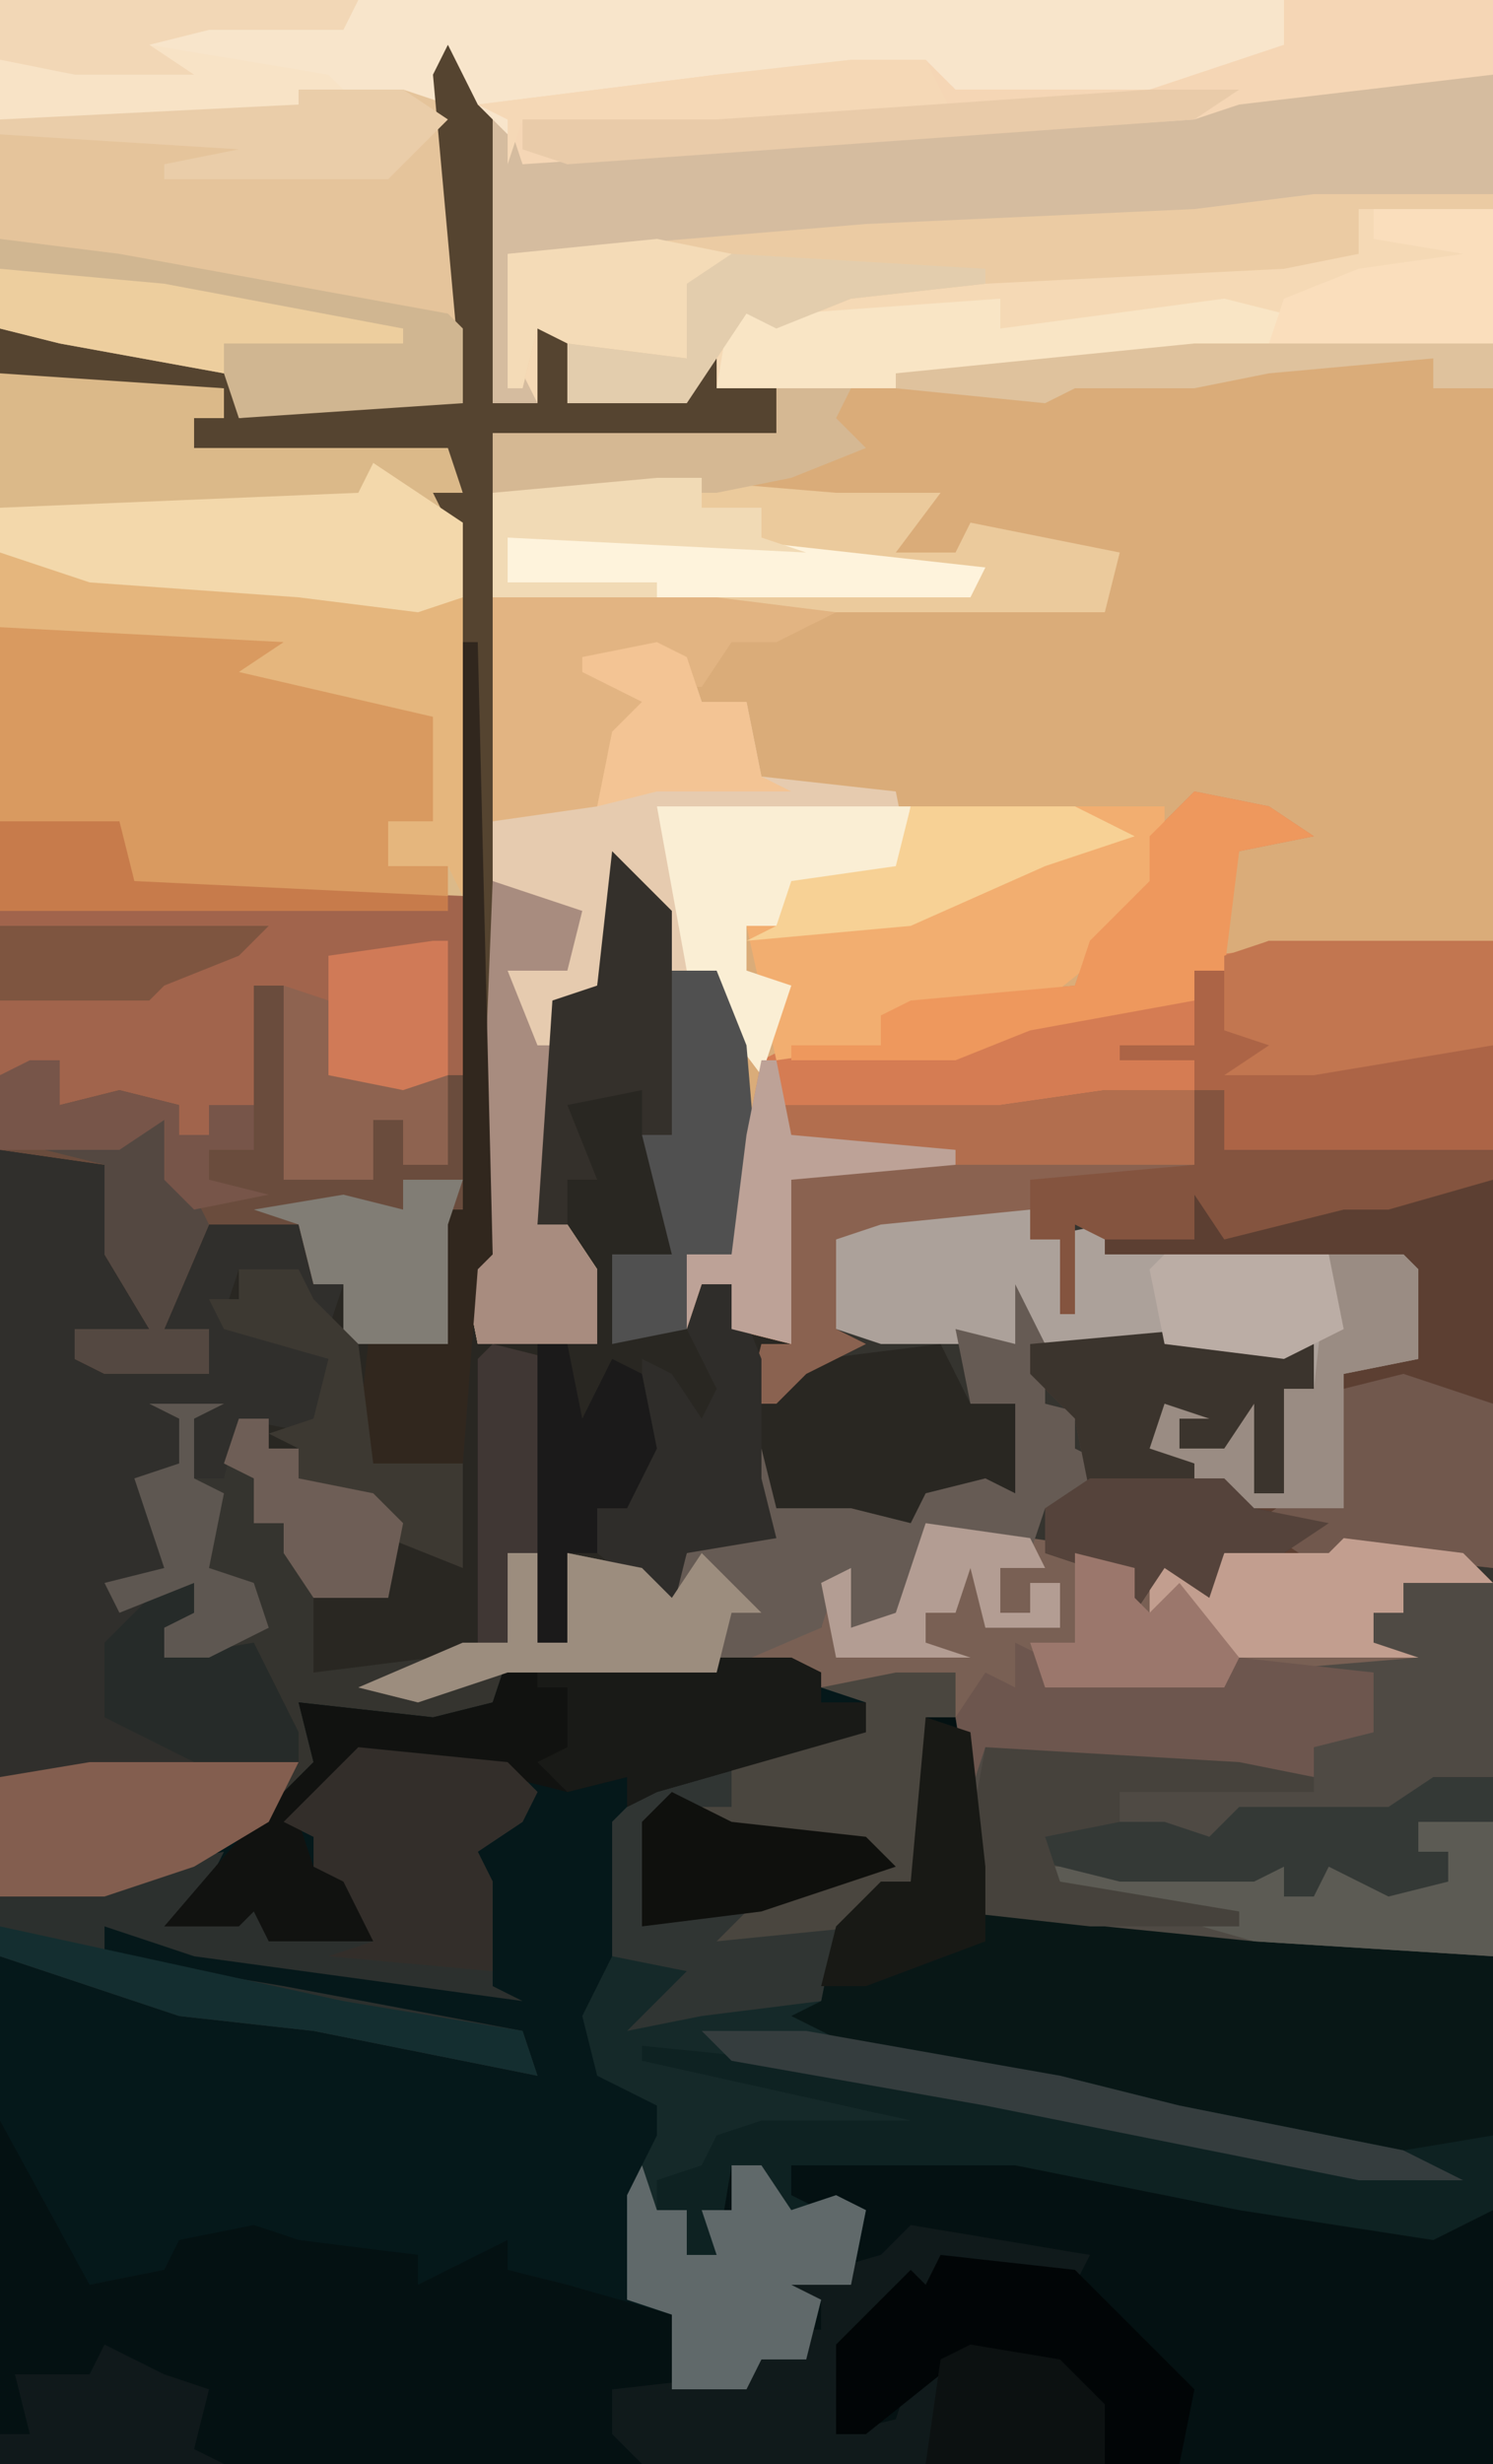 <?xml version="1.0" encoding="UTF-8"?>
<svg version="1.1" xmlns="http://www.w3.org/2000/svg" width="100" height="165">
<path d="M0,0 L100,0 L100,165 L0,165 Z " fill="#292722" transform="translate(0,0)"/>
<path d="M0,0 L100,0 L100,77 L82,77 L82,73 L67,75 L59,75 L52,74 L53,76 L64,77 L64,78 L53,79 L53,90 L49,89 L49,86 L47,86 L46,89 L46,84 L49,84 L50,76 L48,65 L45,65 L43,60 L41,60 L40,66 L38,67 L36,82 L38,82 L40,85 L40,90 L32,90 L31,85 L32,84 L33,29 L52,29 L52,26 L47,25 L46,27 L38,27 L38,22 L36,22 L36,27 L33,27 L32,8 L30,5 L31,16 L31,27 L16,28 L15,25 L4,23 L0,22 Z " fill="#DAAC79" transform="translate(0,0)"/>
<path d="M0,0 L19,0 L26,1 L30,1 L32,14 L31,16 L66,20 L66,54 L-34,54 L-34,16 L-24,14 L-17,11 L-13,7 L-14,3 L-5,4 L-1,3 Z " fill="#041112" transform="translate(34,111)"/>
<path d="M0,0 L8,0 L8,4 L26,4 L26,58 L10,57 L-10,55 L-9,49 L-10,39 L-19,40 L-26,39 L-40,39 L-41,41 L-45,43 L-53,42 L-53,46 L-58,51 L-67,54 L-74,54 L-74,46 L-68,45 L-54,45 L-57,38 L-63,38 L-63,36 L-61,35 L-61,33 L-66,35 L-67,33 L-63,32 L-65,26 L-62,25 L-62,22 L-64,21 L-59,21 L-61,22 L-61,26 L-59,25 L-58,22 L-56,22 L-56,24 L-54,24 L-54,26 L-49,27 L-47,29 L-48,34 L-53,34 L-53,35 L-53,39 L-45,38 L-40,37 L-40,31 L-38,31 L-38,37 L-36,37 L-36,31 L-31,32 L-29,34 L-28,31 L-23,29 L-23,24 L-22,28 L-17,28 L-13,29 L-12,27 L-8,26 L-6,27 L-6,21 L-9,21 L-11,17 L-19,18 L-22,21 L-24,21 L-23,17 L-21,17 L-21,6 L-18,5 L-22,3 L-22,1 L-7,1 Z " fill="#35342F" transform="translate(74,73)"/>
<path d="M0,0 L100,0 L100,23 L66,25 L60,26 L48,26 L47,25 L46,27 L38,27 L38,22 L36,22 L36,27 L33,27 L32,8 L30,5 L31,16 L31,27 L16,28 L15,25 L4,23 L0,22 Z " fill="#F8E5CB" transform="translate(0,0)"/>
<path d="M0,0 L19,0 L26,1 L30,1 L30,4 L28,4 L28,13 L27,15 L25,15 L24,18 L22,18 L21,23 L19,24 L23,26 L37,28 L45,30 L60,33 L64,35 L57,35 L32,30 L15,27 L12,27 L30,31 L30,32 L14,32 L13,35 L10,35 L10,37 L12,37 L12,40 L14,40 L13,37 L15,37 L15,34 L17,34 L19,37 L22,36 L24,37 L23,42 L19,42 L21,43 L20,47 L17,47 L16,49 L11,49 L11,44 L4,42 L0,41 L0,39 L-6,42 L-6,40 L-14,39 L-17,38 L-22,39 L-23,41 L-28,42 L-34,31 L-34,16 L-24,14 L-17,11 L-13,7 L-14,3 L-5,4 L-1,3 Z " fill="#05181A" transform="translate(34,111)"/>
<path d="M0,0 L6,0 L6,18 L-28,20 L-34,21 L-46,21 L-47,20 L-48,22 L-56,22 L-56,17 L-58,17 L-58,22 L-61,22 L-61,3 L-59,5 L-14,2 L-11,1 Z " fill="#F5D9B5" transform="translate(94,5)"/>
<path d="M0,0 L11,0 L15,1 L15,3 L13,3 L13,5 L30,4 L31,8 L31,10 L31,35 L9,35 L8,31 L0,30 Z " fill="#DBB989" transform="translate(0,25)"/>
<path d="M0,0 L3,1 L4,10 L3,12 L38,16 L38,33 L34,35 L21,33 L6,30 L-9,30 L-9,32 L-7,33 L-11,36 L-11,30 L-13,30 L-14,36 L-16,36 L-16,33 L-18,33 L-18,31 L-15,30 L-14,28 L-11,27 L-1,27 L-19,23 L-19,22 L-9,23 L26,29 L27,29 L11,26 L2,24 L-12,21 L-9,19 L-7,19 L-6,14 L-3,11 L-1,11 Z " fill="#081716" transform="translate(62,115)"/>
<path d="M0,0 L8,0 L9,4 L31,5 L31,26 L30,27 L30,35 L23,35 L23,31 L21,31 L20,27 L14,27 L11,34 L14,34 L14,37 L7,37 L5,36 L5,34 L10,34 L7,29 L7,23 L0,22 Z " fill="#A1644C" transform="translate(0,55)"/>
<path d="M0,0 L8,0 L8,4 L26,4 L26,32 L17,31 L16,33 L15,32 L8,31 L7,34 L4,32 L2,35 L-1,32 L-4,31 L-4,28 L-1,27 L-2,22 L-5,19 L-5,17 L8,16 L14,17 L14,20 L12,20 L12,27 L10,27 L9,24 L7,25 L5,24 L4,22 L4,24 L6,25 L7,27 L9,26 L9,28 L15,27 L15,19 L19,18 L21,18 L20,12 L4,12 L2,13 L2,11 L0,11 L0,9 L-2,9 L-2,15 L-3,15 L-3,10 L-5,10 L-5,8 L-15,9 L-18,10 L-18,16 L-16,17 L-20,19 L-22,21 L-24,21 L-23,17 L-21,17 L-21,6 L-18,5 L-22,3 L-22,1 L-7,1 Z " fill="#5C3F32" transform="translate(74,73)"/>
<path d="M0,0 L8,1 L8,26 L-8,25 L-28,23 L-27,17 L-28,10 L-26,7 L-24,8 L-23,5 L-22,8 L-10,7 L-9,6 L0,5 L0,3 L2,3 L2,1 Z " fill="#4F4A44" transform="translate(92,105)"/>
<path d="M0,0 L4,0 L4,3 L2,3 L2,12 L1,14 L-1,14 L-2,17 L-4,17 L-5,22 L-7,23 L-3,25 L11,27 L19,29 L34,32 L38,34 L31,34 L6,29 L-11,26 L-14,26 L4,30 L4,31 L-12,31 L-13,34 L-16,34 L-16,36 L-14,36 L-14,39 L-12,39 L-13,36 L-11,36 L-11,33 L-9,33 L-7,36 L-4,35 L-2,36 L-3,41 L-7,41 L-5,42 L-6,46 L-9,46 L-10,48 L-15,48 L-15,43 L-18,42 L-18,35 L-16,31 L-16,29 L-20,27 L-21,23 L-19,19 L-19,10 L-16,7 L-6,4 L-2,4 L-2,2 L-5,1 Z " fill="#152929" transform="translate(60,112)"/>
<path d="M0,0 L5,1 L8,3 L3,4 L1,11 L9,10 L20,10 L20,24 L2,24 L2,20 L-13,22 L-21,22 L-28,21 L-27,23 L-16,24 L-16,25 L-27,26 L-27,37 L-31,36 L-31,33 L-33,33 L-34,36 L-34,31 L-31,31 L-30,23 L-29,18 L-27,17 L-21,17 L-21,15 L-19,14 L-8,13 L-7,10 L-5,8 L-3,6 L-3,3 Z " fill="#D57C53" transform="translate(80,53)"/>
<path d="M0,0 L7,1 L9,8 L10,12 L5,12 L5,14 L14,15 L14,12 L11,12 L12,8 L14,4 L20,5 L21,9 L23,9 L22,12 L19,10 L16,8 L15,11 L22,14 L21,19 L16,18 L15,22 L13,22 L12,18 L12,21 L10,23 L11,28 L9,30 L13,29 L13,31 L15,32 L11,32 L11,34 L17,33 L20,39 L20,41 L0,42 Z " fill="#302F2C" transform="translate(0,77)"/>
<path d="M0,0 L7,0 L10,1 L11,10 L11,21 L-4,22 L-5,19 L-16,17 L-20,16 L-20,2 L0,1 Z " fill="#E5C49B" transform="translate(20,6)"/>
<path d="M0,0 L6,0 L6,8 L-14,10 L-50,12 L-60,12 L-59,20 L-58,22 L-61,22 L-61,3 L-59,5 L-14,2 L-11,1 Z " fill="#D5BC9F" transform="translate(94,5)"/>
<path d="M0,0 L2,1 L3,4 L6,4 L7,9 L16,10 L17,15 L16,16 L9,17 L8,19 L6,19 L6,22 L9,23 L7,29 L4,25 L4,22 L1,22 L-1,17 L-3,17 L-4,23 L-6,24 L-8,39 L-6,39 L-4,42 L-4,47 L-12,47 L-13,42 L-12,41 L-11,12 L-4,10 L-2,5 L-1,4 L-5,2 L-5,1 Z " fill="#E6CBAF" transform="translate(44,43)"/>
<path d="M0,0 L19,0 L23,2 L18,3 L26,4 L29,6 L29,13 L26,13 L26,16 L30,16 L30,18 L9,18 L8,14 L0,13 Z " fill="#D99A60" transform="translate(0,42)"/>
<path d="M0,0 L12,0 L12,2 L17,1 L17,3 L21,3 L37,3 L38,4 L38,10 L33,11 L33,20 L26,20 L24,20 L21,19 L23,19 L23,17 L20,16 L21,13 L24,14 L22,14 L22,16 L25,16 L27,13 L27,19 L29,19 L29,12 L31,12 L29,10 L23,9 L13,9 L11,9 L2,9 L-1,8 L-1,2 Z " fill="#ACA19A" transform="translate(57,81)"/>
<path d="M0,0 L4,0 L4,3 L2,3 L2,12 L1,14 L-1,14 L-2,17 L-4,17 L-5,22 L-13,23 L-18,24 L-14,20 L-19,19 L-19,10 L-16,7 L-6,4 L-2,4 L-2,2 L-5,1 Z " fill="#303533" transform="translate(60,112)"/>
<path d="M0,0 L14,2 L14,5 L16,2 L19,4 L20,2 L27,2 L28,1 L36,2 L38,4 L32,4 L32,6 L30,6 L30,8 L33,9 L21,10 L20,11 L8,11 L7,9 L6,11 L4,11 L2,13 L2,10 L-7,11 L-12,9 L-10,7 L-7,7 L-6,3 L-5,7 L-2,6 Z " fill="#796054" transform="translate(62,102)"/>
<path d="M0,0 L10,1 L12,3 L11,5 L8,7 L9,9 L9,16 L11,17 L-11,14 L-17,12 L-17,14 L-5,16 L11,19 L12,22 L-3,19 L-12,18 L-24,14 L-24,10 L-14,8 L-9,7 L-11,11 L-6,10 L-6,13 L1,13 L-1,9 L-3,8 L-3,6 L-5,5 Z " fill="#2C302E" transform="translate(24,117)"/>
<path d="M0,0 L2,0 L2,13 L8,13 L8,9 L10,9 L10,12 L13,12 L13,6 L14,6 L14,15 L13,16 L13,24 L6,24 L6,20 L4,20 L3,16 L-3,16 L-6,23 L-3,23 L-3,26 L-10,26 L-12,25 L-12,23 L-7,23 L-10,18 L-10,12 L-17,11 L-17,6 L-13,5 L-13,8 L-9,7 L-5,8 L-5,10 L-3,10 L-3,8 L0,8 Z " fill="#6A4C3D" transform="translate(17,66)"/>
<path d="M0,0 L12,0 L12,1 L3,1 L3,4 L-2,5 L-22,6 L-31,7 L-36,9 L-38,8 L-40,11 L-42,14 L-50,14 L-50,9 L-52,9 L-53,13 L-54,13 L-54,4 L-30,2 L-8,1 Z " fill="#EBCBA3" transform="translate(88,13)"/>
<path d="M0,0 L17,0 L17,4 L14,9 L9,13 L-2,14 L-2,16 L-9,17 L-11,8 L-9,8 L-8,5 L-1,4 Z " fill="#F2AE70" transform="translate(61,54)"/>
<path d="M0,0 L2,4 L2,8 L6,9 L4,9 L4,11 L6,12 L6,15 L2,15 L1,18 L-6,16 L-8,23 L-11,23 L-12,20 L-13,23 L-20,26 L-34,26 L-40,28 L-44,27 L-37,24 L-34,24 L-34,18 L-32,18 L-32,24 L-30,24 L-30,18 L-25,19 L-23,21 L-22,18 L-17,16 L-17,11 L-16,15 L-11,15 L-7,16 L-6,14 L-2,13 L0,14 L0,8 L-3,8 L-4,3 L0,4 Z " fill="#665B54" transform="translate(68,86)"/>
<path d="M0,0 L12,1 L19,1 L16,5 L20,5 L21,3 L31,5 L30,9 L4,9 L-11,8 L-11,1 Z " fill="#EBCA9C" transform="translate(44,32)"/>
<path d="M0,0 L15,0 L15,14 L-3,14 L-3,10 L-5,10 L-5,8 L-10,8 L-10,7 L-5,7 L-5,2 Z " fill="#AC6446" transform="translate(85,63)"/>
<path d="M0,0 L2,4 L3,5 L3,24 L6,24 L6,19 L8,19 L8,24 L16,24 L17,18 L18,18 L18,23 L22,23 L22,26 L3,26 L3,80 L2,80 L1,40 L0,32 L-1,30 L1,30 L0,27 L-17,27 L-17,25 L-15,25 L-15,23 L-30,22 L-30,19 L-22,20 L-15,22 L-14,20 L-14,25 L-7,24 L1,24 L-1,2 Z " fill="#554430" transform="translate(30,3)"/>
<path d="M0,0 L19,0 L21,1 L21,3 L24,3 L24,5 L10,9 L8,10 L8,8 L4,9 L-4,7 L-10,7 L-14,11 L-13,14 L-10,15 L-9,19 L-16,19 L-17,17 L-18,18 L-23,18 L-17,11 L-13,7 L-14,3 L-5,4 L-1,3 Z " fill="#111210" transform="translate(34,111)"/>
<path d="M0,0 L14,0 L14,5 L-3,7 L-6,8 L-51,11 L-52,8 L-54,7 L-38,5 L-24,4 L-22,6 L-9,6 L0,3 Z " fill="#F5D6B5" transform="translate(86,0)"/>
<path d="M0,0 L10,1 L45,7 L51,8 L51,7 L57,6 L57,11 L53,13 L40,11 L25,8 L10,8 L10,10 L12,11 L8,14 L8,8 L6,8 L5,14 L3,14 L3,11 L1,11 L1,9 L4,8 L5,6 L8,5 L18,5 L0,1 Z " fill="#0E2222" transform="translate(43,137)"/>
<path d="M0,0 L12,2 L11,4 L2,3 L2,5 L-2,5 L-4,8 L-5,14 L-1,13 L0,10 L4,8 L10,9 L13,12 L13,16 L-18,16 L-20,14 L-20,11 L-11,10 L-9,7 L-6,7 L-6,5 L-9,4 L-2,2 Z " fill="#101A1B" transform="translate(61,149)"/>
<path d="M0,0 L8,1 L30,5 L31,6 L31,11 L16,12 L15,9 L4,7 L0,6 Z " fill="#D0B691" transform="translate(0,16)"/>
<path d="M0,0 L8,1 L8,4 L6,4 L6,11 L4,11 L3,8 L1,9 L-1,8 L-2,6 L-2,8 L0,9 L1,11 L3,10 L4,12 L9,13 L6,15 L2,15 L1,18 L-2,16 L-4,19 L-7,16 L-10,15 L-10,12 L-7,11 L-8,6 L-11,3 L-11,1 Z " fill="#3B342D" transform="translate(80,89)"/>
<path d="M0,0 L6,0 L6,5 L4,6 L-5,6 L-5,8 L-15,9 L-18,10 L-18,16 L-16,17 L-20,19 L-22,21 L-24,21 L-23,17 L-21,17 L-21,6 L-18,5 L-22,3 L-22,1 L-7,1 Z " fill="#8A6250" transform="translate(74,73)"/>
<path d="M0,0 L20,2 L29,3 L31,3 L31,23 L30,21 L26,21 L26,18 L29,18 L29,11 L16,8 L19,6 L0,5 Z " fill="#E5B67D" transform="translate(0,37)"/>
<path d="M0,0 L6,4 L6,9 L3,10 L-5,9 L-19,8 L-25,6 L-25,3 L-1,2 Z " fill="#F3D8AB" transform="translate(25,31)"/>
<path d="M0,0 L9,1 L14,6 L17,9 L16,14 L11,14 L9,9 L5,7 L0,8 L-5,12 L-7,12 L-7,6 L-2,1 L-1,2 Z " fill="#010506" transform="translate(63,151)"/>
<path d="M0,0 L15,0 L23,1 L19,3 L16,3 L14,6 L12,6 L11,4 L7,5 L11,7 L8,12 L7,14 L0,15 Z " fill="#E2B482" transform="translate(33,40)"/>
<path d="M0,0 L2,1 L2,3 L14,2 L15,1 L24,2 L24,6 L20,7 L20,9 L2,8 L-2,7 L-3,10 L-4,5 L-2,2 L0,3 Z " fill="#6D564E" transform="translate(68,110)"/>
<path d="M0,0 L10,1 L12,3 L11,5 L8,7 L9,9 L9,15 L-2,14 L1,13 L-1,9 L-3,8 L-3,6 L-5,5 Z " fill="#332E2A" transform="translate(24,117)"/>
<path d="M0,0 L24,0 L23,2 L14,2 L10,3 L22,5 L25,8 L0,8 Z " fill="#F8E3C6" transform="translate(0,0)"/>
<path d="M0,0 L4,0 L4,3 L2,3 L2,12 L1,14 L-1,14 L-2,17 L-12,18 L-9,15 L-2,12 L-11,11 L-13,9 L-11,9 L-11,6 L-6,4 L-2,4 L-2,2 L-5,1 Z " fill="#4A463F" transform="translate(60,112)"/>
<path d="M0,0 L5,1 L8,3 L3,4 L2,12 L0,12 L0,14 L-11,16 L-16,18 L-27,18 L-27,17 L-21,17 L-21,15 L-19,14 L-8,13 L-7,10 L-5,8 L-3,6 L-3,3 Z " fill="#EE985D" transform="translate(80,53)"/>
<path d="M0,0 L6,2 L5,6 L1,6 L3,11 L4,11 L4,18 L3,23 L5,23 L7,26 L7,31 L-1,31 L-2,26 L-1,25 Z " fill="#A88C7F" transform="translate(33,59)"/>
<path d="M0,0 L4,1 L18,0 L18,2 L33,0 L37,1 L36,3 L31,4 L11,6 L-1,6 Z " fill="#F9E5C5" transform="translate(49,20)"/>
<path d="M0,0 L1,3 L3,3 L3,6 L5,6 L4,3 L6,3 L6,0 L8,0 L10,3 L13,2 L15,3 L14,8 L10,8 L12,9 L11,13 L8,13 L7,15 L2,15 L2,10 L-1,9 L-1,2 Z " fill="#60696A" transform="translate(43,145)"/>
<path d="M0,0 L14,0 L12,4 L7,7 L1,9 L-6,9 L-6,1 Z " fill="#835E4F" transform="translate(6,118)"/>
<path d="M0,0 L17,0 L16,5 L9,6 L8,8 L6,8 L6,11 L9,12 L7,18 L4,14 L4,11 L2,11 Z " fill="#FAEED4" transform="translate(44,54)"/>
<path d="M0,0 L3,0 L5,5 L6,17 L4,19 L1,19 L1,24 L-4,25 L-4,19 L0,19 L-2,11 L0,11 L-1,9 Z " fill="#505050" transform="translate(45,65)"/>
<path d="M0,0 L15,0 L15,7 L3,9 L-3,9 L0,7 L-3,6 L-3,1 Z " fill="#C27650" transform="translate(85,63)"/>
<path d="M0,0 L2,0 L2,4 L20,4 L20,6 L13,8 L10,8 L2,10 L0,7 L0,10 L-6,10 L-8,9 L-8,15 L-9,15 L-9,10 L-11,10 L-11,6 L0,5 Z " fill="#84543F" transform="translate(80,73)"/>
<path d="M0,0 L17,0 L19,1 L19,3 L22,3 L22,5 L8,9 L6,10 L6,8 L2,9 L0,7 L2,6 L2,2 L0,2 Z " fill="#191A17" transform="translate(36,111)"/>
<path d="M0,0 L6,2 L6,13 L-3,12 L-4,14 L-10,10 L-7,8 L-5,8 L-4,1 Z " fill="#71584D" transform="translate(94,92)"/>
<path d="M0,0 L2,0 L4,5 L4,13 L5,17 L-1,18 L-2,22 L-7,18 L-7,15 L-5,14 L-4,9 L-4,5 L-2,6 L0,9 L1,7 L-1,3 Z " fill="#2F2D2A" transform="translate(47,86)"/>
<path d="M0,0 L1,0 L2,41 L1,42 L0,55 L-1,56 L-6,56 L-7,53 L-6,44 L-5,47 L-1,47 L-2,38 L0,38 Z " fill="#31271E" transform="translate(31,43)"/>
<path d="M0,0 L5,0 L5,9 L-11,8 L-18,6 L-25,4 L-25,3 L-9,3 L-9,5 L-7,5 L-6,1 L-5,3 L2,4 L2,2 L0,2 Z " fill="#5C5B54" transform="translate(95,122)"/>
<path d="M0,0 L4,0 L4,3 L-1,3 L-1,5 L1,5 L1,7 L-3,8 L-7,6 L-8,8 L-10,8 L-10,6 L-12,7 L-21,7 L-29,5 L-26,3 L-18,3 L-15,4 L-13,2 L-3,2 Z " fill="#343936" transform="translate(96,119)"/>
<path d="M0,0 L2,0 L2,6 L4,6 L4,0 L9,1 L11,3 L13,0 L17,4 L15,4 L14,8 L0,8 L-6,10 L-10,9 L-3,6 L0,6 Z " fill="#9C8D7E" transform="translate(34,104)"/>
<path d="M0,0 L17,1 L22,2 L22,3 L9,3 L9,5 L4,6 L5,9 L17,11 L17,12 L7,12 L-2,11 Z " fill="#46423C" transform="translate(66,117)"/>
<path d="M0,0 L4,4 L4,19 L2,19 L2,16 L-3,17 L-1,22 L-3,22 L-3,25 L-5,25 L-4,10 L-1,9 Z " fill="#34302B" transform="translate(41,57)"/>
<path d="M0,0 L8,1 L10,3 L4,3 L4,5 L2,5 L2,7 L5,8 L-8,8 L-11,4 L-13,7 L-13,1 L-9,3 L-8,1 L-1,1 Z " fill="#C29E8F" transform="translate(90,103)"/>
<path d="M0,0 L5,0 L6,1 L6,7 L1,8 L1,17 L-6,17 L-8,17 L-11,16 L-9,16 L-9,14 L-12,13 L-11,10 L-8,11 L-10,11 L-10,13 L-7,13 L-5,10 L-5,16 L-3,16 L-3,9 L-1,9 Z " fill="#9A8C83" transform="translate(89,84)"/>
<path d="M0,0 L6,0 L6,5 L-10,5 L-21,4 L-22,1 L-7,1 Z " fill="#B26E4E" transform="translate(74,73)"/>
<path d="M0,0 L11,0 L15,2 L9,4 L0,8 L-11,9 L-9,8 L-8,5 L-1,4 Z " fill="#F7D195" transform="translate(61,54)"/>
<path d="M0,0 L5,0 L4,2 L6,4 L1,6 L-4,7 L-19,7 L-19,3 L0,3 Z " fill="#D5B893" transform="translate(52,26)"/>
<path d="M0,0 L2,0 L2,2 L4,3 L0,3 L0,5 L6,4 L9,10 L9,12 L2,12 L-4,9 L-4,4 Z " fill="#262B29" transform="translate(11,106)"/>
<path d="M0,0 L14,0 L32,2 L31,4 L10,4 L0,3 Z " fill="#FEF3DC" transform="translate(34,36)"/>
<path d="M0,0 L11,1 L27,4 L27,5 L15,5 L15,7 L4,5 L0,4 Z " fill="#EDCE9E" transform="translate(0,18)"/>
<path d="M0,0 L5,1 L4,3 L2,3 L2,8 L-6,7 L-8,6 L-9,10 L-10,10 L-10,1 Z " fill="#F4DBB7" transform="translate(44,16)"/>
<path d="M0,0 L5,0 L7,4 L-15,5 L-22,4 L-23,7 L-23,4 L-25,3 L-9,1 Z " fill="#F5D8B6" transform="translate(57,4)"/>
<path d="M0,0 L4,0 L3,3 L3,11 L-4,11 L-4,7 L-6,7 L-7,3 L-10,2 L-4,1 L0,2 Z " fill="#817D75" transform="translate(27,79)"/>
<path d="M0,0 L4,0 L5,2 L8,5 L9,13 L15,13 L15,20 L10,18 L8,15 L4,14 L4,12 L2,11 L5,10 L6,6 L-1,4 L-2,2 L0,2 Z " fill="#3D3932" transform="translate(16,85)"/>
<path d="M0,0 L2,0 L4,5 L5,7 L2,14 L5,14 L5,17 L-2,17 L-4,16 L-4,14 L1,14 L-2,9 L-2,3 L-6,2 Z " fill="#544841" transform="translate(9,75)"/>
<path d="M0,0 L3,1 L4,10 L4,13 L4,15 L-4,18 L-7,18 L-6,14 L-3,11 L-1,11 Z " fill="#181915" transform="translate(62,115)"/>
<path d="M0,0 L8,0 L8,9 L-7,9 L-6,6 L-1,4 L6,3 L0,2 Z " fill="#FADEBC" transform="translate(92,14)"/>
<path d="M0,0 L7,0 L24,3 L32,5 L47,8 L51,10 L44,10 L19,5 L2,2 Z " fill="#353D3E" transform="translate(47,136)"/>
<path d="M0,0 L3,1 L3,6 L11,6 L11,12 L8,12 L8,9 L6,9 L6,13 L0,13 Z " fill="#8E6350" transform="translate(19,66)"/>
<path d="M0,0 L4,2 L13,3 L15,5 L6,8 L-2,9 L-2,2 Z " fill="#0F100D" transform="translate(45,120)"/>
<path d="M0,0 L4,1 L4,11 L3,14 L1,14 L1,20 L-1,20 L-1,1 Z " fill="#403734" transform="translate(33,90)"/>
<path d="M0,0 L1,0 L2,5 L13,6 L13,7 L2,8 L2,19 L-2,18 L-2,15 L-4,15 L-5,18 L-5,13 L-2,13 L-1,5 Z " fill="#BDA297" transform="translate(51,71)"/>
<path d="M0,0 L6,1 L9,4 L9,8 L-3,8 L-2,1 Z " fill="#0C1111" transform="translate(65,157)"/>
<path d="M0,0 L6,0 L9,0 L11,2 L16,3 L13,5 L9,5 L8,8 L5,6 L3,9 L0,6 L-3,5 L-3,2 Z " fill="#55433B" transform="translate(73,99)"/>
<path d="M0,0 L2,0 L3,5 L5,1 L7,2 L8,7 L6,11 L4,11 L4,14 L2,14 L2,20 L0,20 Z " fill="#1B1A1A" transform="translate(36,90)"/>
<path d="M0,0 L17,1 L17,2 L8,3 L3,5 L1,4 L-1,7 L-3,10 L-11,10 L-11,6 L-3,7 L-3,2 Z " fill="#E3CDAD" transform="translate(49,17)"/>
<path d="M0,0 L8,0 L9,4 L30,5 L30,6 L0,6 Z " fill="#C77B4B" transform="translate(0,55)"/>
<path d="M0,0 L3,0 L3,2 L7,2 L7,4 L10,5 L-10,4 L-10,7 L0,7 L0,8 L-11,8 L-11,1 Z " fill="#F1DAB5" transform="translate(44,32)"/>
<path d="M0,0 L4,2 L7,3 L6,7 L8,8 L-7,8 L-7,6 L-5,6 L-6,2 L-1,2 Z " fill="#10191B" transform="translate(7,157)"/>
<path d="M0,0 L7,0 L10,2 L6,6 L-9,6 L-9,5 L-4,4 L-20,3 L-20,2 L0,1 Z " fill="#EACDA9" transform="translate(20,6)"/>
<path d="M0,0 L24,0 L23,2 L14,2 L10,3 L13,5 L5,5 L0,4 Z " fill="#F2D7B6" transform="translate(0,0)"/>
<path d="M0,0 L4,1 L4,3 L5,4 L7,2 L11,7 L10,9 L-2,9 L-3,6 L0,6 Z " fill="#9B776C" transform="translate(72,104)"/>
<path d="M0,0 L23,5 L35,7 L36,10 L21,7 L12,6 L0,2 Z " fill="#142E30" transform="translate(0,129)"/>
<path d="M0,0 L11,0 L12,5 L8,7 L0,6 L-1,1 Z " fill="#BBADA5" transform="translate(78,84)"/>
<path d="M0,0 L2,1 L3,4 L6,4 L7,9 L9,10 L0,10 L-4,11 L-3,6 L-1,4 L-5,2 L-5,1 Z " fill="#F3C494" transform="translate(44,43)"/>
<path d="M0,0 L20,0 L20,3 L16,3 L16,1 L5,2 L0,3 L-8,3 L-10,4 L-20,3 L-20,2 Z " fill="#DFC29D" transform="translate(80,23)"/>
<path d="M0,0 L2,0 L2,3 L6,2 L10,3 L10,5 L12,5 L12,3 L15,3 L15,6 L12,6 L12,8 L16,9 L11,10 L9,8 L9,4 L6,6 L-2,6 L-2,1 Z " fill="#775549" transform="translate(2,71)"/>
<path d="M0,0 L18,0 L16,2 L11,4 L10,5 L0,5 Z " fill="#7E5540" transform="translate(0,62)"/>
<path d="M0,0 L2,0 L2,2 L4,2 L4,4 L9,5 L11,7 L10,12 L5,12 L3,9 L3,7 L1,7 L1,4 L-1,3 Z " fill="#6E5E56" transform="translate(16,95)"/>
<path d="M0,0 L1,0 L1,9 L-2,10 L-7,9 L-7,1 Z " fill="#D07A57" transform="translate(29,63)"/>
<path d="M0,0 L5,0 L3,1 L3,5 L5,6 L4,11 L7,12 L8,15 L4,17 L1,17 L1,15 L3,14 L3,12 L-2,14 L-3,12 L1,11 L-1,5 L2,4 L2,1 Z " fill="#5E5751" transform="translate(10,94)"/>
<path d="M0,0 L7,1 L8,3 L5,3 L5,6 L7,6 L7,4 L9,4 L9,7 L4,7 L3,3 L2,6 L0,6 L0,8 L3,9 L-6,9 L-7,4 L-5,3 L-5,7 L-2,6 Z " fill="#B39D93" transform="translate(62,102)"/>
<path d="M0,0 L6,0 L3,2 L-39,5 L-42,4 L-42,2 L-29,2 Z " fill="#E9CBA9" transform="translate(77,6)"/>
</svg>
